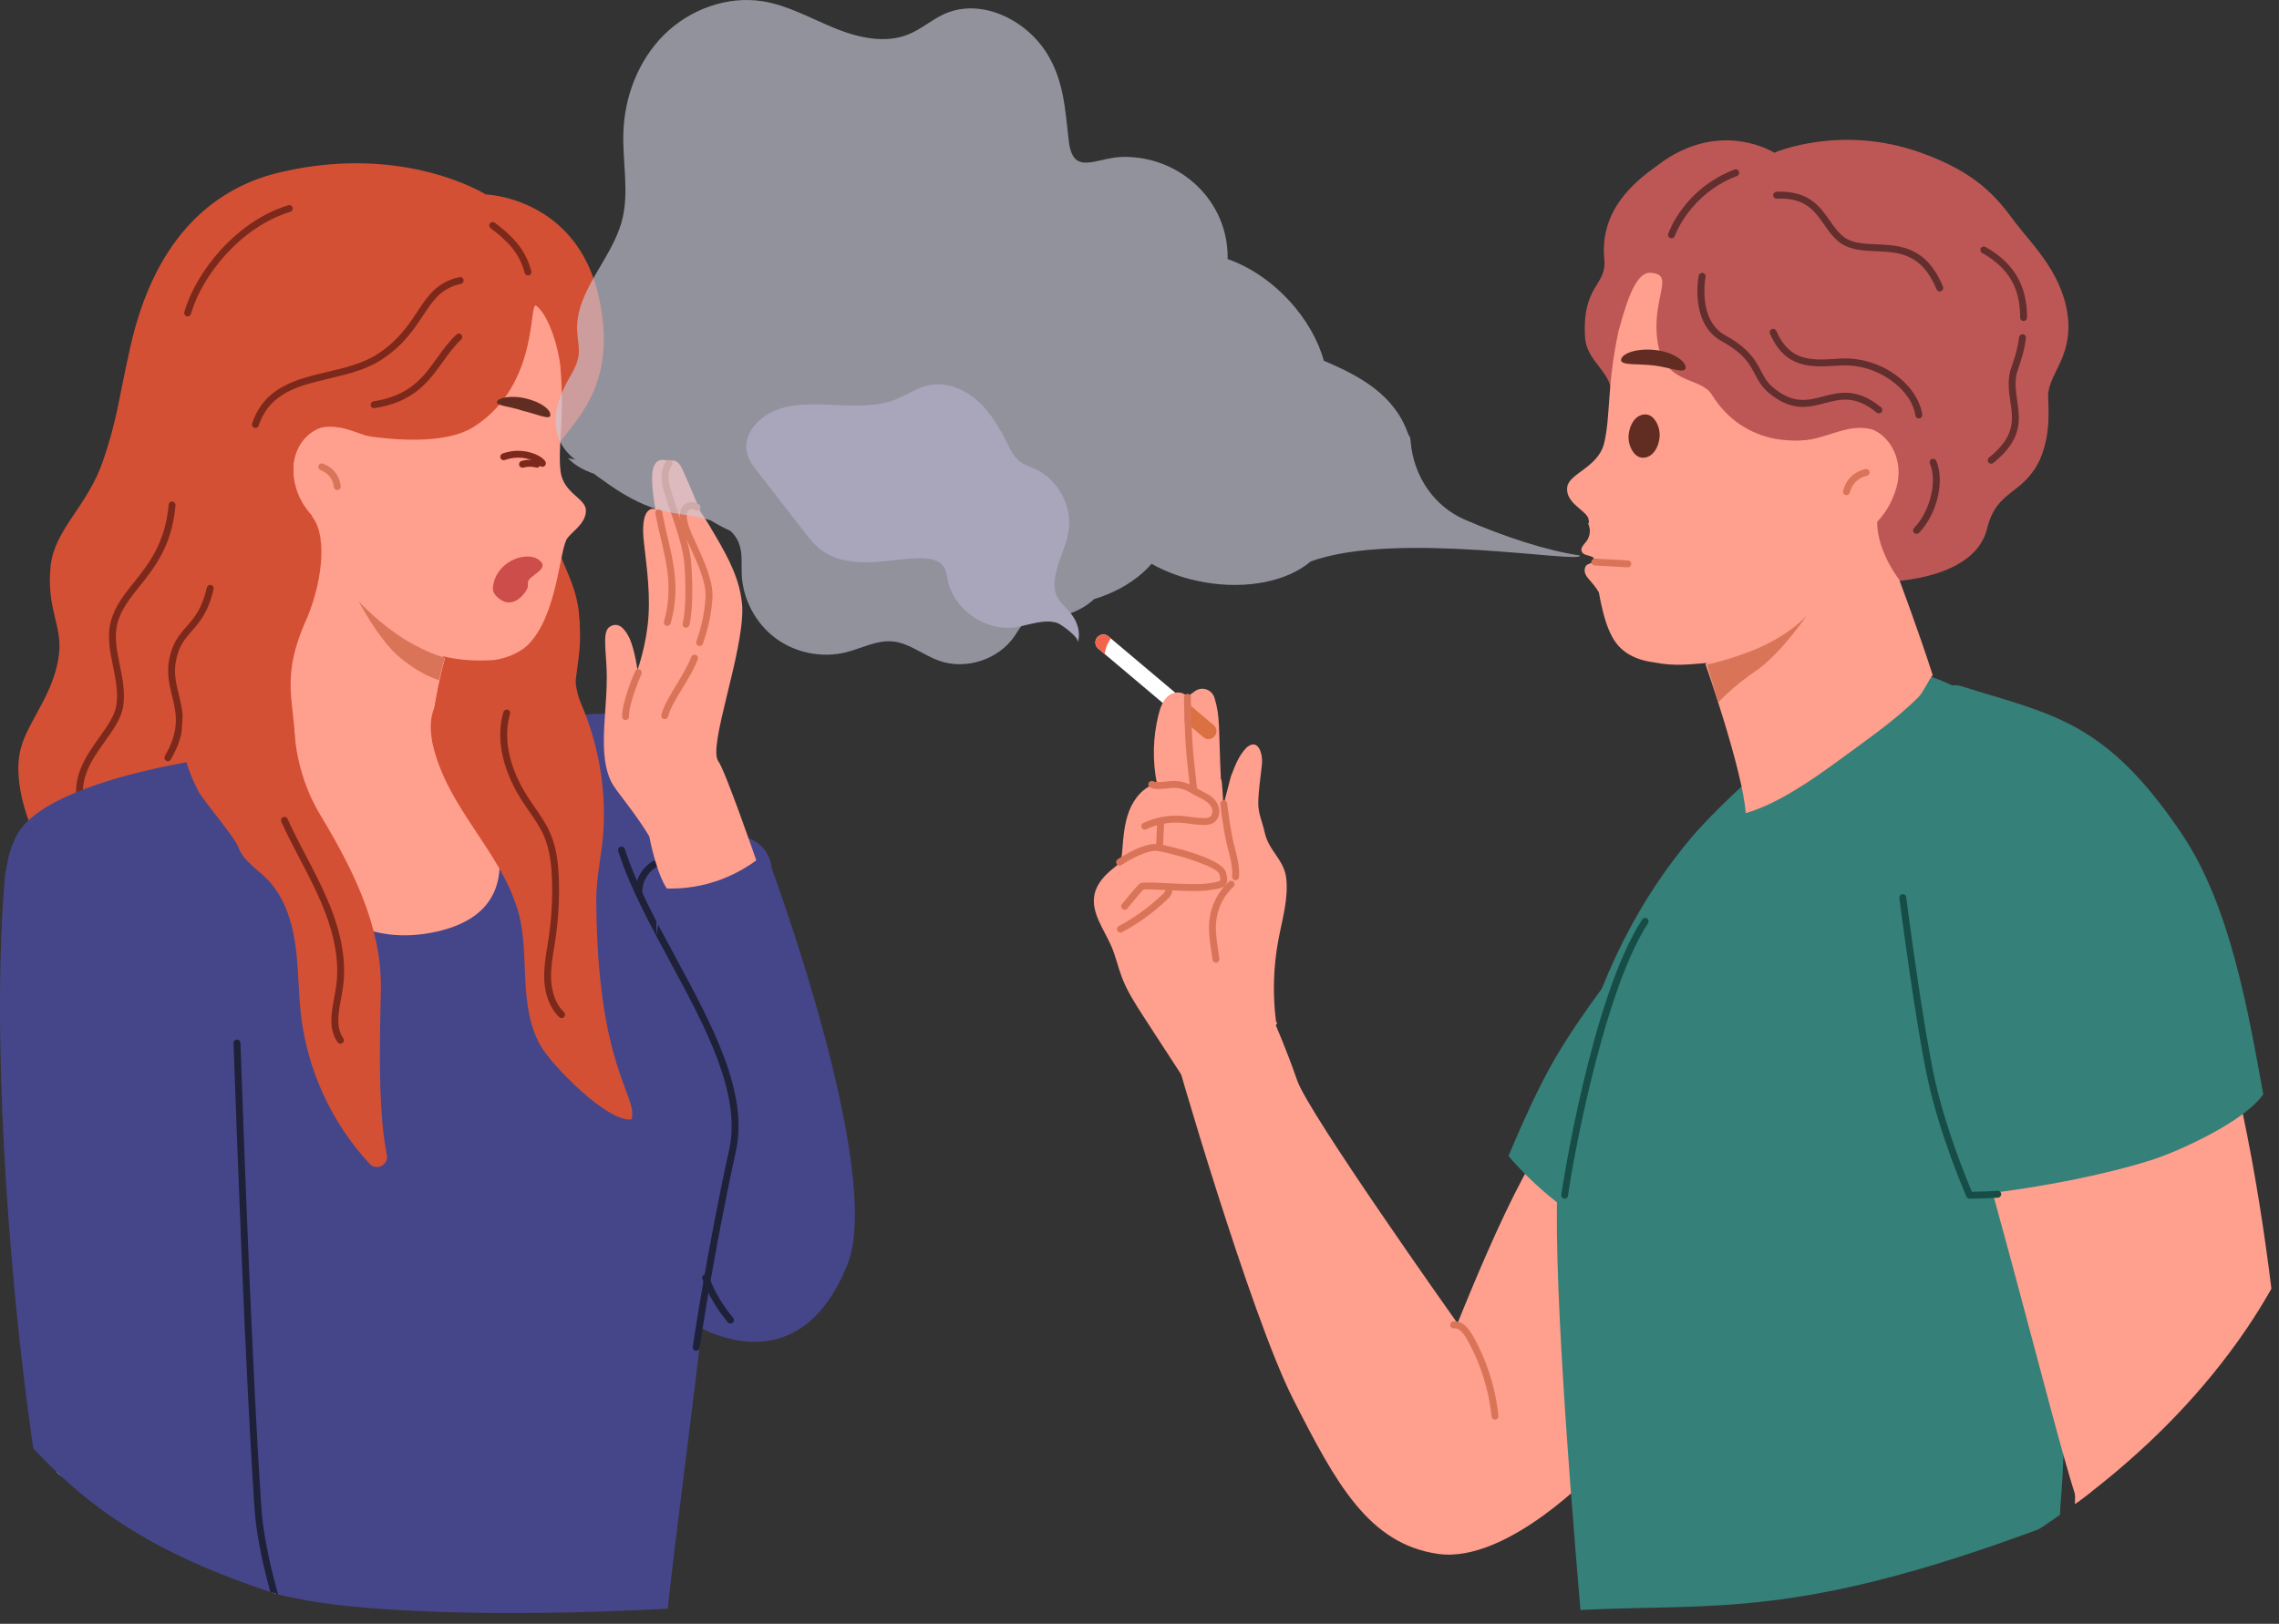 <svg width="181" height="129" viewBox="0 0 181 129" fill="none" xmlns="http://www.w3.org/2000/svg">
<rect x="0" y="0" width="181" height="129" fill="#333333" stroke="none"/>
<g clip-path="url(#clip0_54987_14901)">
<path d="M47.544 23.519C45.75 15.668 38.571 15.444 38.571 15.444C38.571 15.444 32.177 11.406 22.417 13.649C17.369 14.771 12.322 18.472 10.302 27.782C9.404 31.819 9.293 33.39 8.171 36.642C6.937 40.231 4.357 42.025 4.021 44.941C3.684 48.418 4.918 49.541 4.694 51.896C4.358 55.036 2.226 57.279 1.665 59.411C0.88 62.215 2.563 65.916 2.563 65.916H46.311C46.311 65.916 47.882 63.673 47.433 61.429C46.985 59.074 45.638 58.288 45.638 55.821C45.638 52.793 46.311 52.232 45.974 48.643C45.526 44.829 43.394 44.381 43.619 37.203C43.507 34.399 49.564 32.492 47.545 23.518L47.544 23.519Z" fill="#D45034"/>
<path d="M27.801 34.399C27.801 34.399 34.419 35.858 37.56 33.951C42.945 30.585 41.935 23.744 42.609 24.305C43.618 25.09 44.403 27.782 44.516 29.24C44.852 33.278 44.291 35.409 44.516 37.428C44.74 39.223 46.535 39.559 46.535 40.569C46.535 41.69 45.189 42.363 44.965 42.924C44.404 44.158 44.18 48.981 41.936 51.224C41.263 51.897 39.917 52.458 38.795 52.458C36.552 52.57 34.196 52.121 32.85 51.111C30.382 49.317 28.363 45.728 27.802 41.578C27.466 37.989 27.802 34.4 27.802 34.4L27.801 34.399Z" fill="#FF9F8D"/>
<path d="M23.315 37.54C23.202 35.521 24.549 34.175 25.67 33.951C27.465 33.726 28.474 34.624 30.045 34.849C30.27 34.849 29.597 38.438 28.811 40.457C28.026 42.251 27.129 42.587 27.129 42.587C27.129 42.587 23.539 41.241 23.315 37.54Z" fill="#FF9F8D"/>
<path d="M20.398 55.485C21.295 53.355 22.192 44.493 22.192 44.493L23.875 41.129L27.464 40.681L35.316 52.346C35.316 52.346 34.195 56.383 34.307 58.627C34.532 62.777 37.56 66.142 37.56 66.142H12.433C12.433 66.142 14.228 64.011 16.583 61.319C18.603 58.627 19.837 56.945 20.398 55.486V55.485Z" fill="#FF9F8D"/>
<path d="M28.474 47.746C28.474 47.746 29.933 49.428 32.289 50.887C34.196 52.008 35.317 52.233 35.317 52.233L34.869 54.027C34.869 54.027 33.41 53.691 31.504 52.008C29.933 50.55 28.475 47.746 28.475 47.746H28.474Z" fill="#D97458"/>
<path d="M26.791 38.935C26.655 38.935 26.537 38.834 26.52 38.695C26.439 38.05 26.081 37.596 25.456 37.346C25.315 37.289 25.247 37.13 25.303 36.989C25.359 36.849 25.518 36.78 25.66 36.836C26.472 37.161 26.958 37.781 27.063 38.627C27.082 38.777 26.975 38.915 26.825 38.933C26.814 38.934 26.802 38.934 26.791 38.934V38.935Z" fill="#D97458"/>
<path d="M42.16 64.844C42.146 64.844 42.132 64.843 42.118 64.84C41.969 64.817 41.866 64.677 41.889 64.528C42.283 61.989 41.742 60.707 41.219 59.466C40.721 58.286 40.206 57.066 40.542 54.882C40.566 54.732 40.707 54.629 40.855 54.653C41.004 54.676 41.108 54.815 41.084 54.965C40.772 56.996 41.234 58.093 41.724 59.253C42.277 60.564 42.849 61.919 42.431 64.611C42.409 64.747 42.293 64.843 42.16 64.843V64.844Z" fill="#7C291C"/>
<path d="M41.935 21.887C41.814 21.887 41.704 21.806 41.67 21.683C41.247 20.095 40.322 19.147 38.966 18.13C38.845 18.039 38.821 17.867 38.911 17.746C39.002 17.626 39.174 17.601 39.295 17.691C40.704 18.748 41.738 19.807 42.2 21.541C42.238 21.688 42.152 21.837 42.006 21.876C41.982 21.883 41.958 21.885 41.935 21.885L41.935 21.887Z" fill="#7C291C"/>
<path d="M29.708 32.43C29.576 32.43 29.459 32.334 29.438 32.198C29.414 32.049 29.516 31.908 29.666 31.884C32.566 31.426 33.608 29.977 34.711 28.443C35.168 27.806 35.64 27.149 36.251 26.573C36.361 26.469 36.534 26.474 36.638 26.583C36.743 26.693 36.737 26.866 36.628 26.971C36.055 27.512 35.618 28.119 35.156 28.762C34.037 30.321 32.878 31.933 29.751 32.426C29.737 32.429 29.723 32.43 29.708 32.43Z" fill="#7C291C"/>
<path d="M20.286 34C20.257 34 20.229 33.995 20.2 33.985C20.056 33.938 19.979 33.782 20.026 33.639C20.997 30.727 23.547 30.124 26.013 29.541C27.409 29.211 28.852 28.87 30.008 28.112C31.628 27.048 32.428 25.84 33.133 24.775C33.976 23.5 34.704 22.401 36.495 22.017C36.643 21.985 36.788 22.08 36.82 22.227C36.851 22.375 36.757 22.521 36.61 22.552C35.038 22.889 34.399 23.855 33.591 25.077C32.857 26.186 32.024 27.444 30.309 28.57C29.072 29.38 27.581 29.733 26.14 30.074C23.713 30.648 21.421 31.19 20.547 33.811C20.508 33.926 20.401 33.999 20.287 33.999L20.286 34Z" fill="#7C291C"/>
<path d="M14.902 25.139C14.877 25.139 14.851 25.136 14.826 25.129C14.681 25.087 14.596 24.935 14.638 24.79C15.543 21.622 18.747 17.572 22.899 16.303C23.043 16.258 23.197 16.34 23.241 16.486C23.285 16.63 23.203 16.784 23.059 16.828C19.092 18.04 16.031 21.913 15.165 24.941C15.131 25.061 15.021 25.139 14.902 25.139Z" fill="#7C291C"/>
<path d="M6.488 64.395C6.368 64.395 6.258 64.316 6.224 64.196C5.562 61.845 6.802 60.105 7.894 58.568C8.528 57.677 9.127 56.836 9.245 56.007C9.397 54.995 9.184 53.949 8.977 52.937C8.737 51.762 8.49 50.546 8.802 49.358C9.127 48.154 9.863 47.232 10.643 46.255C11.807 44.796 13.129 43.142 13.394 40.095C13.407 39.944 13.538 39.83 13.69 39.846C13.841 39.86 13.953 39.992 13.939 40.143C13.66 43.355 12.285 45.078 11.07 46.597C10.295 47.569 9.625 48.407 9.331 49.499C9.052 50.561 9.276 51.662 9.514 52.828C9.73 53.886 9.952 54.98 9.787 56.086C9.651 57.046 9.014 57.939 8.341 58.885C7.27 60.391 6.162 61.948 6.751 64.047C6.793 64.192 6.707 64.343 6.562 64.385C6.536 64.392 6.512 64.394 6.487 64.394L6.488 64.395Z" fill="#7C291C"/>
<path d="M13.331 60.47C13.284 60.47 13.236 60.459 13.193 60.434C13.062 60.357 13.018 60.19 13.094 60.059C14.316 57.954 14 56.66 13.666 55.29C13.468 54.48 13.265 53.644 13.395 52.646C13.628 51.128 14.205 50.471 14.816 49.775C15.419 49.089 16.043 48.378 16.428 46.677C16.461 46.529 16.608 46.436 16.756 46.47C16.903 46.503 16.996 46.65 16.963 46.798C16.547 48.636 15.846 49.434 15.228 50.138C14.647 50.799 14.145 51.371 13.937 52.724C13.821 53.615 14.004 54.366 14.198 55.161C14.543 56.576 14.9 58.04 13.566 60.335C13.515 60.423 13.423 60.471 13.329 60.471L13.331 60.47Z" fill="#7C291C"/>
<path d="M23.315 37.54C23.202 35.521 24.549 34.175 25.67 33.951C27.465 33.726 28.474 34.624 30.045 34.849C30.27 34.849 29.597 38.438 28.811 40.457C28.026 42.251 27.129 42.587 27.129 42.587C27.129 42.587 23.539 41.241 23.315 37.54Z" fill="#FF9F8D"/>
<path d="M20.398 55.485C21.295 53.355 22.192 44.493 22.192 44.493L23.875 41.129L27.464 40.681L35.316 52.346C35.316 52.346 34.195 56.383 34.307 58.627C34.532 62.777 37.56 66.142 37.56 66.142H12.433C12.433 66.142 14.228 64.011 16.583 61.319C18.603 58.627 19.837 56.945 20.398 55.486V55.485Z" fill="#FF9F8D"/>
<path d="M28.474 47.746C28.474 47.746 29.933 49.428 32.289 50.887C34.196 52.008 35.317 52.233 35.317 52.233L34.869 54.027C34.869 54.027 33.41 53.691 31.504 52.008C29.933 50.55 28.475 47.746 28.475 47.746H28.474Z" fill="#D97458"/>
<path d="M26.791 38.935C26.655 38.935 26.537 38.834 26.52 38.695C26.439 38.05 26.081 37.596 25.456 37.346C25.315 37.289 25.247 37.13 25.303 36.989C25.359 36.849 25.518 36.78 25.66 36.836C26.472 37.161 26.958 37.781 27.063 38.627C27.082 38.777 26.975 38.915 26.825 38.933C26.814 38.934 26.802 38.934 26.791 38.934V38.935Z" fill="#D97458"/>
<path d="M39.47 31.918C39.548 31.59 40.633 31.386 41.725 31.644C43.036 31.953 43.806 32.597 43.702 33.033C43.625 33.361 42.585 32.885 41.493 32.627C40.428 32.26 39.393 32.246 39.47 31.919V31.918Z" fill="#612D22"/>
<path d="M18.379 45.951L14.789 59.411L14.004 62.439L2.225 64.907L2.561 65.917H21.182C21.182 65.917 23.314 64.234 23.425 59.748C23.538 55.71 22.079 54.139 24.435 48.98C25.669 45.952 26.005 42.251 24.659 40.905C23.761 40.007 23.425 39.559 22.191 40.456C20.509 41.802 18.602 45.727 18.377 45.952L18.379 45.951Z" fill="#D45034"/>
<path d="M56.116 99.276C53.353 109.934 52.564 115.723 52.169 115.461C51.775 115.196 20.32 119.539 20.32 119.539C20.715 118.618 -5.125 77.061 1.456 66.14C3.863 62.144 15.948 60.031 21.373 59.747C27.009 59.451 25.73 60.528 29.402 60.324C31.482 60.208 33.729 59.664 36.064 59.033C41.71 57.504 47.861 55.459 53.354 57.694C61.119 60.851 58.881 88.616 56.117 99.277L56.116 99.276Z" fill="#45468A"/>
<path d="M56.549 97.445C56.521 97.797 56.491 98.158 56.458 98.525C56.382 99.403 56.294 100.326 56.195 101.288C56.161 101.63 56.124 101.978 56.088 102.329C55.978 103.368 55.858 104.445 55.732 105.547C55.672 106.074 55.609 106.605 55.546 107.14C54.726 114.068 53.687 121.783 53.065 127.528C53.054 127.619 53.047 127.709 53.035 127.8C38.784 128.564 27.893 127.964 23.483 126.967C23.475 126.964 23.467 126.961 23.459 126.961C22.892 126.862 22.433 126.761 22.085 126.666C22.03 126.649 21.978 126.635 21.932 126.619C21.901 126.611 21.877 126.603 21.85 126.595C21.822 126.586 21.795 126.578 21.771 126.567L21.622 126.517C21.57 126.501 21.518 126.484 21.469 126.465C17.467 125.131 14.309 123.741 11.689 122.263C11.694 122.159 11.7 122.057 11.702 121.956C11.716 121.6 11.733 121.243 11.749 120.89C11.768 120.438 11.79 119.986 11.812 119.539C12.207 111.645 5.187 89.801 5.187 89.801L5.499 89.699L18.64 85.437L18.774 85.393L18.908 85.349L19.045 85.305L19.181 85.261L24.458 83.548L26.805 82.786L27.309 82.624L30.186 81.69L41.726 77.946L43.214 77.464L43.768 77.286L46.969 76.247C46.969 76.247 47.205 76.573 47.606 77.132C48.582 78.495 50.533 81.241 52.419 84.016C54.025 86.384 55.585 88.772 56.454 90.348C56.874 91.107 56.838 93.766 56.548 97.444L56.549 97.445Z" fill="#45468A"/>
<path d="M4.744 116.797C4.771 116.948 4.799 117.098 4.823 117.247C4.711 117.148 4.601 117.043 4.492 116.937C4.464 116.783 4.437 116.629 4.41 116.476C4.35 116.148 4.292 115.816 4.235 115.484C2.181 103.718 0.317 88.948 0.279 88.186L0.554 88.173C0.592 88.94 2.489 103.952 4.558 115.748C4.621 116.101 4.681 116.449 4.744 116.797Z" fill="#C3FFF0"/>
<path d="M20.322 119.473C19.645 109.165 19.001 91.848 18.773 85.394C18.719 83.84 18.688 82.916 18.685 82.869L18.822 82.864L18.959 82.861C18.961 82.908 18.991 83.801 19.043 85.306C19.268 91.704 19.918 109.162 20.597 119.5C20.602 119.583 20.608 119.662 20.613 119.745C20.739 121.653 21.18 123.886 21.843 126.304C21.857 126.356 21.871 126.411 21.888 126.466C21.901 126.518 21.915 126.567 21.929 126.619C21.898 126.611 21.874 126.603 21.847 126.595C21.819 126.587 21.792 126.579 21.768 126.567L21.62 126.518C21.598 126.447 21.578 126.375 21.559 126.307C21.551 126.271 21.541 126.238 21.533 126.202C20.894 123.832 20.466 121.642 20.34 119.764C20.335 119.69 20.329 119.613 20.326 119.539C20.324 119.531 20.324 119.52 20.324 119.511C20.324 119.498 20.321 119.487 20.321 119.473H20.322Z" fill="#C3FFF0"/>
<path d="M21.468 126.463C17.466 125.129 14.308 123.739 11.688 122.262C8.925 120.705 6.757 119.049 4.824 117.246C4.712 117.148 4.602 117.043 4.493 116.936C3.86 116.333 3.248 115.714 2.648 115.075C2.623 114.916 2.601 114.757 2.577 114.598C2.549 114.396 2.519 114.193 2.489 113.987C0.641 100.917 -0.741 81.704 0.435 69.168L0.482 69.204L18.604 82.699L18.823 82.864C18.823 82.864 18.853 83.779 18.907 85.35C19.135 91.769 19.776 109.135 20.461 119.516C20.467 119.595 20.472 119.675 20.477 119.754C20.603 121.651 21.037 123.86 21.684 126.25C21.692 126.295 21.705 126.338 21.72 126.382C21.733 126.442 21.75 126.502 21.769 126.565L21.621 126.516C21.569 126.499 21.516 126.482 21.467 126.463H21.468Z" fill="#45468A"/>
<path d="M0.415 69.154L0.434 69.169C0.427 69.132 0.421 69.124 0.415 69.154Z" fill="#45468A"/>
<path d="M21.381 126.149C20.753 123.802 20.331 121.632 20.208 119.771C20.192 119.528 20.175 119.28 20.158 119.031C19.492 108.695 18.864 91.832 18.64 85.437C18.582 83.861 18.552 82.921 18.549 82.874C18.546 82.808 18.568 82.746 18.604 82.699C18.65 82.633 18.727 82.592 18.812 82.589C18.963 82.581 19.092 82.704 19.097 82.855C19.1 82.902 19.128 83.779 19.181 85.262C19.404 91.628 20.053 109.12 20.735 119.481C20.741 119.565 20.746 119.651 20.752 119.735C20.88 121.656 21.33 123.909 21.999 126.352C22.015 126.412 22.032 126.472 22.049 126.536C22.062 126.576 22.073 126.62 22.084 126.664C22.03 126.648 21.977 126.634 21.931 126.618C21.9 126.61 21.876 126.601 21.849 126.593C21.821 126.585 21.794 126.577 21.77 126.566L21.622 126.516C21.569 126.5 21.517 126.483 21.468 126.464C21.443 126.382 21.421 126.305 21.402 126.226C21.394 126.199 21.389 126.174 21.381 126.149V126.149Z" fill="#1E2137"/>
<path d="M34.677 74.011C23.903 76.432 19.479 63.169 17.775 59.887C23.414 59.673 25.247 57.418 28.919 57.214C30.999 57.098 33.727 59.665 36.063 59.034C39.204 64.187 42.932 72.155 34.677 74.012V74.011Z" fill="#FF9F8D"/>
<path d="M61.297 69.01C61.297 69.01 61.166 65.12 55.243 66.67C49.321 68.22 49.847 72.299 50.637 72.431C51.427 72.562 54.709 104.964 54.709 104.964C54.709 104.964 63.156 110.788 67.303 100.458C70.242 93.138 61.297 69.009 61.297 69.009V69.01Z" fill="#45468A"/>
<path d="M23.312 51.121C22.253 52.813 23.239 56.396 23.4 58.325C23.591 60.602 24.276 62.813 25.454 64.771C27.967 68.949 30.276 73.503 30.25 78.373C30.239 80.514 29.896 87.766 30.722 91.741C30.887 92.534 29.902 93.048 29.352 92.455C29.344 92.447 29.338 92.44 29.331 92.432C26.348 89.21 24.421 85.026 23.909 80.665C23.687 78.77 23.724 76.849 23.445 74.961C23.166 73.073 22.528 71.162 21.182 69.809C20.375 68.999 19.299 68.358 18.919 67.279C18.663 66.552 16.16 63.588 15.81 62.949C14.63 60.792 14.015 58.187 14.789 55.853C15.561 53.52 18.013 51.666 20.426 52.141L23.311 51.122L23.312 51.121Z" fill="#D45034"/>
<path d="M41.072 72.14C41.633 73.918 41.624 75.816 41.713 77.678C41.8 79.54 42.008 81.462 42.937 83.078C43.865 84.695 48.32 89.216 50.161 88.923C50.676 86.993 47.43 84.975 47.355 71.486C47.345 69.63 47.823 67.801 47.928 65.947C48.124 62.501 47.501 59.011 46.126 55.844C45.787 55.064 45.236 52.941 46.039 49.523C46.284 48.479 42.646 53.149 41.579 53.248C37.315 53.643 33.113 54.422 34.471 59.543C35.737 64.318 39.629 67.568 41.072 72.139V72.14Z" fill="#D45034"/>
<path d="M55.291 107.313C55.278 107.313 55.265 107.312 55.252 107.31C55.102 107.288 54.998 107.149 55.02 106.999C55.031 106.924 56.126 99.46 57.914 91.321C58.888 86.887 56.011 81.566 53.229 76.42C51.641 73.482 49.998 70.444 49.1 67.609C49.054 67.464 49.134 67.311 49.279 67.265C49.423 67.219 49.577 67.299 49.623 67.444C50.506 70.229 52.135 73.244 53.712 76.159C56.541 81.394 59.467 86.805 58.45 91.438C56.666 99.558 55.574 107.004 55.563 107.078C55.543 107.214 55.425 107.312 55.292 107.312L55.291 107.313Z" fill="#1E2137"/>
<path d="M39.216 46.27C39.119 46.639 39.081 46.988 39.376 47.308C40.708 48.754 41.866 46.937 41.914 46.642C41.939 46.487 41.895 46.325 41.948 46.175C42.131 45.653 43.832 45.143 42.715 44.422C41.814 43.839 39.687 44.475 39.215 46.27H39.216Z" fill="#CC4D4A"/>
<path d="M52.695 70.589C52.695 70.589 52.001 69.288 52.146 74.307L52.695 70.589Z" fill="#45468A"/>
<path d="M50.746 71.215C50.602 71.215 50.481 71.103 50.472 70.957C50.413 69.94 50.968 68.918 51.854 68.414C51.985 68.339 52.153 68.385 52.228 68.516C52.302 68.648 52.256 68.816 52.125 68.89C51.417 69.294 50.972 70.112 51.02 70.925C51.029 71.076 50.914 71.206 50.762 71.214C50.757 71.214 50.751 71.214 50.746 71.214V71.215Z" fill="#1E2137"/>
<path d="M44.6 80.879C44.532 80.879 44.464 80.854 44.411 80.803C43.679 80.102 43.256 79.013 43.219 77.737C43.194 76.87 43.333 76.01 43.469 75.18C43.503 74.97 43.537 74.76 43.569 74.55C43.799 73.014 43.889 71.449 43.838 69.897C43.804 68.871 43.699 67.544 43.189 66.383C42.889 65.7 42.448 65.064 42.021 64.45C41.848 64.202 41.677 63.954 41.512 63.702C40.58 62.274 39.142 59.448 39.984 56.566C40.028 56.421 40.179 56.338 40.324 56.38C40.47 56.422 40.552 56.575 40.51 56.72C39.729 59.391 41.09 62.053 41.971 63.402C42.132 63.649 42.301 63.894 42.471 64.137C42.913 64.773 43.37 65.431 43.691 66.162C44.239 67.411 44.35 68.804 44.386 69.879C44.438 71.464 44.346 73.063 44.111 74.632C44.08 74.844 44.045 75.056 44.011 75.268C43.88 76.073 43.745 76.907 43.768 77.721C43.801 78.854 44.164 79.808 44.791 80.408C44.9 80.513 44.904 80.686 44.799 80.796C44.745 80.852 44.673 80.88 44.601 80.88L44.6 80.879Z" fill="#7C291C"/>
<path d="M27.039 82.921C26.953 82.921 26.868 82.879 26.814 82.804C26.077 81.754 26.317 80.467 26.549 79.222C26.598 78.963 26.645 78.707 26.683 78.456C26.983 76.46 26.595 74.239 25.495 71.67C24.997 70.507 24.399 69.362 23.821 68.255C23.317 67.291 22.796 66.294 22.34 65.283C22.278 65.145 22.339 64.983 22.476 64.92C22.615 64.858 22.776 64.92 22.839 65.057C23.29 66.055 23.806 67.044 24.307 68.001C24.89 69.117 25.493 70.272 25.999 71.453C27.141 74.12 27.541 76.436 27.225 78.536C27.186 78.794 27.137 79.056 27.088 79.322C26.877 80.456 26.659 81.627 27.263 82.488C27.35 82.612 27.32 82.783 27.196 82.87C27.149 82.904 27.093 82.921 27.039 82.921Z" fill="#7C291C"/>
<path d="M52.967 70.59C52.967 70.59 52.221 69.687 51.562 66.434C50.348 64.419 48.937 62.885 48.53 62.086C48.191 61.36 48.057 60.634 47.989 59.835C47.854 58.02 48.192 55.841 48.192 53.807C48.192 51.919 47.786 50.249 48.395 49.813C49.14 49.304 49.682 50.03 50.02 50.757C50.426 51.701 50.629 53.226 50.629 53.226C50.629 53.226 51.373 51.192 51.509 48.868C51.644 46.545 51.238 44.22 51.102 42.695C50.899 40.008 52.05 40.444 52.05 40.444C52.05 40.444 51.644 38.265 51.847 37.321C52.117 36.087 53.133 36.668 53.133 36.668C53.133 36.668 53.742 36.232 54.216 37.321C54.689 38.339 55.637 40.662 55.637 40.662C55.637 40.662 55.974 41.098 56.854 42.623C57.869 44.366 58.817 46.109 58.952 48.215C59.088 51.846 56.178 59.327 57.057 60.488C57.599 61.215 60.066 68.351 60.066 68.351C58.071 69.81 55.716 70.59 53.303 70.59H52.968H52.967Z" fill="#FF9F8D"/>
<path d="M55.567 51.32C55.538 51.32 55.508 51.316 55.478 51.305C55.336 51.256 55.259 51.1 55.309 50.956C55.75 49.67 55.968 48.606 56.038 47.398C56.082 46.23 55.379 44.702 54.814 43.474C54.533 42.863 54.29 42.335 54.155 41.903C53.816 40.807 54.071 40.308 54.345 40.082C54.642 39.838 55.071 39.828 55.495 40.055C55.628 40.127 55.678 40.293 55.607 40.426C55.535 40.559 55.369 40.61 55.236 40.539C55.018 40.422 54.812 40.409 54.695 40.505C54.541 40.632 54.457 41.023 54.68 41.741C54.803 42.139 55.051 42.677 55.313 43.246C55.902 44.527 56.635 46.12 56.587 47.425C56.513 48.692 56.286 49.799 55.827 51.135C55.788 51.248 55.681 51.32 55.568 51.32H55.567Z" fill="#D97458"/>
<path d="M52.793 57.13C52.77 57.13 52.747 57.127 52.724 57.121C52.577 57.083 52.489 56.933 52.527 56.787C52.716 56.056 53.206 55.251 53.723 54.399C54.167 53.667 54.626 52.912 54.905 52.183C54.959 52.042 55.117 51.971 55.259 52.025C55.4 52.079 55.472 52.237 55.418 52.379C55.123 53.155 54.65 53.933 54.193 54.685C53.697 55.502 53.228 56.273 53.059 56.925C53.027 57.048 52.916 57.131 52.794 57.131L52.793 57.13Z" fill="#D97458"/>
<path d="M49.681 57.203C49.53 57.203 49.407 57.08 49.407 56.929C49.407 55.65 50.403 53.424 50.446 53.33C50.508 53.191 50.67 53.13 50.808 53.192C50.946 53.254 51.007 53.417 50.945 53.554C50.935 53.577 49.955 55.767 49.955 56.928C49.955 57.079 49.832 57.202 49.681 57.202V57.203Z" fill="#D97458"/>
<path d="M54.485 49.868C54.464 49.868 54.441 49.865 54.419 49.86C54.272 49.823 54.182 49.675 54.219 49.527C54.488 48.447 54.477 46.35 54.348 44.749C54.261 43.59 53.701 41.945 53.25 40.622C52.999 39.885 52.782 39.25 52.663 38.764C52.291 37.331 52.905 36.652 52.931 36.623C53.035 36.513 53.208 36.506 53.319 36.61C53.428 36.712 53.436 36.884 53.335 36.994C53.312 37.02 52.905 37.513 53.194 38.63C53.308 39.095 53.531 39.75 53.768 40.445C54.252 41.867 54.802 43.479 54.893 44.706C55.026 46.349 55.033 48.518 54.75 49.658C54.719 49.783 54.608 49.866 54.484 49.866L54.485 49.868Z" fill="#D97458"/>
<path d="M52.996 49.723C52.971 49.723 52.946 49.72 52.922 49.713C52.776 49.671 52.691 49.52 52.733 49.374C53.442 46.874 52.976 44.89 52.484 42.788C52.333 42.144 52.176 41.478 52.051 40.782C52.024 40.633 52.123 40.49 52.272 40.463C52.422 40.437 52.564 40.535 52.591 40.684C52.715 41.366 52.869 42.025 53.019 42.663C53.528 44.835 54.009 46.887 53.261 49.524C53.227 49.644 53.117 49.723 52.998 49.723H52.996Z" fill="#D97458"/>
<path d="M93.513 55.178L88.034 50.558C87.767 50.333 87.369 50.367 87.144 50.633C86.919 50.899 86.954 51.298 87.22 51.523L93.149 56.524C93.204 56.108 93.318 55.706 93.501 55.322C93.505 55.275 93.509 55.227 93.513 55.179L93.513 55.178Z" fill="white"/>
<path d="M87.874 51.383C87.961 51.139 88.08 50.919 88.23 50.722L88.035 50.558C87.768 50.333 87.37 50.367 87.145 50.633C86.92 50.899 86.954 51.298 87.221 51.523L87.729 51.952C87.764 51.759 87.807 51.568 87.874 51.383Z" fill="#F4644D"/>
<path d="M113.534 110.69C114.212 109.225 118.727 96.809 122.339 91.166C125.952 85.522 134.531 76.718 135.321 76.492C136.111 76.267 128.604 115.884 128.604 115.884L126.742 116.787C126.742 116.787 121.663 120.85 119.066 118.931C116.47 117.012 113.534 110.689 113.534 110.689V110.69Z" fill="#FF9F8D"/>
<path d="M101.23 81.234C101.23 81.234 92.446 78.132 93.056 82.646C93.144 83.299 99.311 104.484 102.698 111.144C106.084 117.803 108.68 122.657 114.212 123.447C119.743 124.237 126.742 116.787 126.742 116.787C126.742 116.787 116.583 106.29 116.018 105.5C115.453 104.71 103.939 88.457 103.035 85.861C102.132 83.264 101.229 81.233 101.229 81.233L101.23 81.234Z" fill="#FF9F8D"/>
<path d="M101.347 81.191C101.066 79.019 101.128 76.802 101.533 74.65C101.836 73.04 102.332 71.424 102.157 69.794C101.993 68.276 100.755 67.612 100.44 66.119C100.272 65.326 99.934 64.661 99.932 63.848C99.93 63.003 100.118 61.66 100.214 60.821C100.326 59.849 99.939 58.745 99.144 59.28C99.081 59.322 99.024 59.37 98.972 59.423C98.341 60.09 98.104 60.821 97.758 61.682C97.742 61.722 97.212 63.809 97.193 63.848C97.099 63.726 97.093 61.834 96.963 61.888C96.766 57.739 96.928 57.005 96.459 55.448C96.262 54.792 95.508 54.514 94.943 54.879C94.717 55.027 94.504 55.196 94.306 55.391C93.996 54.899 93.242 54.912 92.796 55.275C92.351 55.638 92.147 56.228 92.005 56.796C91.564 58.569 91.521 60.446 91.882 62.239C90.847 62.484 90.068 63.411 89.676 64.43C89.284 65.448 89.212 66.561 89.123 67.653C89.099 67.943 89.07 68.247 88.918 68.493C88.798 68.688 88.612 68.828 88.434 68.969C87.758 69.507 87.115 70.18 86.931 71.04C86.62 72.492 87.683 73.822 88.268 75.182C88.61 75.978 88.795 76.837 89.103 77.648C89.52 78.741 90.154 79.728 90.785 80.706C92.136 82.798 93.493 84.886 94.855 86.969C95.072 87.3 95.316 87.653 95.685 87.776C96.122 87.922 96.586 87.7 96.995 87.484C98.491 86.694 100.147 85.698 100.51 84.006C100.67 83.26 100.568 82.408 101.019 81.802C101.181 81.584 101.611 81.218 101.346 81.19L101.347 81.191Z" fill="#FF9F8D"/>
<path d="M89.32 72.275C89.26 72.275 89.199 72.255 89.148 72.214C89.031 72.118 89.012 71.946 89.107 71.828C89.299 71.591 90.268 70.397 90.507 70.212C90.668 70.087 90.953 70.08 92.679 70.164C93.787 70.218 95.166 70.284 95.83 70.195C96.324 70.129 96.834 70.061 96.904 69.955C96.938 69.905 96.918 69.734 96.844 69.448C96.712 68.938 94.194 68.057 92.031 67.611C91.198 67.439 89.613 68.354 89.073 68.721C88.948 68.806 88.777 68.773 88.692 68.648C88.606 68.523 88.64 68.352 88.765 68.267C88.983 68.119 90.937 66.826 92.141 67.073C92.342 67.115 97.062 68.102 97.374 69.311C97.466 69.664 97.534 70.002 97.359 70.261C97.151 70.57 96.708 70.629 95.903 70.738C95.19 70.833 93.841 70.769 92.652 70.711C91.928 70.676 91.036 70.632 90.815 70.669C90.641 70.832 90.046 71.538 89.534 72.172C89.48 72.24 89.4 72.274 89.32 72.274V72.275Z" fill="#D97458"/>
<path d="M98.126 69.932C98.111 69.932 98.096 69.931 98.081 69.928C97.932 69.904 97.83 69.763 97.855 69.614C97.855 69.609 97.948 68.954 97.579 67.65C97.182 66.247 96.931 63.975 96.921 63.88C96.904 63.729 97.013 63.594 97.163 63.578C97.31 63.562 97.449 63.67 97.465 63.82C97.468 63.844 97.722 66.143 98.106 67.502C98.513 68.942 98.4 69.673 98.395 69.704C98.374 69.838 98.257 69.934 98.126 69.934V69.932Z" fill="#D97458"/>
<path d="M90.919 65.908C90.816 65.908 90.719 65.85 90.671 65.751C90.606 65.615 90.664 65.451 90.8 65.387C91.725 64.946 92.752 64.749 93.77 64.812C94.041 64.829 94.311 64.865 94.571 64.9C94.926 64.946 95.261 64.99 95.6 64.993C95.77 64.993 95.98 64.982 96.114 64.882C96.328 64.723 96.329 64.34 96.196 64.096C96.023 63.777 95.671 63.572 95.384 63.429C95.16 63.317 94.961 63.204 94.786 63.104C94.274 62.813 93.904 62.603 93.266 62.589C93.145 62.586 92.954 62.606 92.754 62.627C92.252 62.679 91.681 62.739 91.343 62.556C91.21 62.484 91.16 62.318 91.233 62.185C91.304 62.052 91.471 62.002 91.604 62.074C91.793 62.176 92.337 62.12 92.698 62.083C92.915 62.06 93.117 62.039 93.277 62.041C94.055 62.057 94.519 62.322 95.058 62.628C95.231 62.727 95.416 62.832 95.629 62.938C95.988 63.117 96.432 63.38 96.678 63.834C96.928 64.292 96.908 64.974 96.442 65.321C96.176 65.518 95.857 65.54 95.598 65.54C95.224 65.538 94.855 65.49 94.499 65.442C94.248 65.409 93.988 65.374 93.736 65.359C92.813 65.3 91.878 65.481 91.037 65.881C90.999 65.899 90.958 65.907 90.919 65.907V65.908Z" fill="#D97458"/>
<path d="M88.986 74.087C88.888 74.087 88.793 74.034 88.743 73.942C88.672 73.808 88.722 73.642 88.856 73.571C90.124 72.897 91.294 72.047 92.337 71.044C92.44 70.944 92.543 70.839 92.558 70.738C92.582 70.589 92.72 70.487 92.871 70.51C93.021 70.533 93.123 70.674 93.099 70.824C93.057 71.092 92.879 71.282 92.716 71.439C91.637 72.477 90.425 73.358 89.112 74.055C89.071 74.077 89.027 74.087 88.984 74.087H88.986Z" fill="#D97458"/>
<path d="M96.569 76.479C96.435 76.479 96.317 76.381 96.299 76.244L96.185 75.462C96.078 74.718 95.967 73.95 96.042 73.17C96.156 71.98 96.718 70.842 97.587 70.046C97.699 69.943 97.871 69.951 97.974 70.063C98.076 70.174 98.068 70.347 97.957 70.45C97.188 71.155 96.689 72.165 96.587 73.222C96.519 73.937 96.625 74.672 96.727 75.383L96.841 76.166C96.862 76.316 96.758 76.455 96.609 76.477C96.595 76.48 96.582 76.48 96.569 76.48V76.479Z" fill="#D97458"/>
<path d="M92.086 67.617C92.082 67.617 92.077 67.617 92.072 67.617C91.921 67.61 91.804 67.48 91.811 67.329L91.915 65.191C91.923 65.04 92.052 64.926 92.203 64.931C92.354 64.938 92.471 65.067 92.464 65.218L92.359 67.356C92.352 67.503 92.231 67.617 92.086 67.617Z" fill="#D97458"/>
<path d="M96.388 57.603L94.179 55.739C94.165 55.802 94.153 55.865 94.141 55.929C94.169 55.967 94.186 56.011 94.186 56.065C94.184 56.368 94.146 56.668 94.097 56.967C94.093 57.084 94.093 57.2 94.093 57.317L95.574 58.566C95.693 58.666 95.838 58.715 95.981 58.715C96.16 58.715 96.339 58.638 96.463 58.491C96.688 58.224 96.654 57.826 96.388 57.601V57.603Z" fill="#DB7142"/>
<path d="M94.818 63.082C94.682 63.082 94.564 62.982 94.546 62.843C94.543 62.819 94.464 62.229 94.261 60.267C94.057 58.297 94.034 55.422 94.033 55.393C94.032 55.242 94.153 55.118 94.305 55.117C94.458 55.117 94.58 55.239 94.581 55.389C94.581 55.418 94.605 58.268 94.806 60.211C95.007 62.16 95.087 62.764 95.088 62.771C95.108 62.921 95.003 63.058 94.853 63.079C94.84 63.081 94.828 63.082 94.816 63.082H94.818Z" fill="#D97458"/>
<path d="M121.147 93.293C123.618 95.769 126.543 97.764 129.792 99.068C130.836 99.487 131.906 99.846 132.995 100.148C135.407 85.629 138.618 65.72 138.053 65.899C137.164 66.18 127.509 77.155 123.444 84.19C122.274 86.215 121.02 88.939 119.808 91.835C120.231 92.342 120.681 92.826 121.147 93.292V93.293Z" fill="#358079"/>
<path d="M118.731 112.783C118.592 112.783 118.473 112.678 118.459 112.536C118.242 110.366 117.553 108.22 116.466 106.328C116.239 105.934 115.885 105.474 115.488 105.53C115.335 105.552 115.2 105.447 115.178 105.297C115.157 105.147 115.262 105.009 115.411 104.987C115.974 104.907 116.488 105.268 116.941 106.055C118.066 108.013 118.778 110.235 119.003 112.482C119.018 112.633 118.909 112.767 118.758 112.782C118.749 112.782 118.739 112.783 118.73 112.783H118.731Z" fill="#D97458"/>
<path d="M163.883 115.617C163.861 116.22 163.831 116.839 163.795 117.475C163.759 118.117 163.712 118.774 163.657 119.446C163.636 119.714 163.619 120.013 163.611 120.339C163.454 120.448 162.068 121.432 161.867 121.506C142.579 128.667 136.057 127.371 125.52 127.901C125.314 125.486 125.024 122.008 124.731 118.13C124.72 118.012 124.712 117.892 124.703 117.772C124.637 116.905 124.574 116.02 124.511 115.124C124.026 108.341 123.604 100.908 123.648 95.983C123.651 95.722 123.653 95.471 123.659 95.226C123.683 94.031 123.738 93.012 123.834 92.222C123.839 92.186 123.842 92.148 123.847 92.113C124.061 90.364 124.338 88.703 124.67 87.127C125.432 83.463 126.476 80.254 127.669 77.449C127.789 77.172 127.907 76.898 128.031 76.629C128.618 75.322 129.237 74.108 129.87 72.979C131.306 70.433 132.83 68.328 134.274 66.61C135.157 65.56 136.383 64.3 137.788 62.979C142.456 58.591 149.087 53.556 151.518 53.468C151.935 53.454 152.39 53.512 152.873 53.632C153.599 53.81 154.385 54.126 155.194 54.525C157.308 55.567 159.564 57.19 161.25 58.499C161.274 58.518 161.299 58.538 161.321 58.557C161.792 58.924 162.217 59.267 162.579 59.562C165.062 61.593 163.79 86.419 162.694 93.197C162.65 93.455 162.62 93.721 162.6 93.995C162.252 98.32 164.272 104.602 163.88 115.617H163.883Z" fill="#358079"/>
<path d="M124.268 95.228C124.262 95.228 124.255 95.228 124.249 95.228C124.098 95.218 123.984 95.086 123.994 94.936C124.003 94.802 126.349 79.293 130.43 73.044C130.512 72.918 130.682 72.882 130.809 72.964C130.936 73.047 130.972 73.217 130.888 73.344C127.102 79.142 124.596 94.139 124.541 94.972C124.531 95.117 124.411 95.228 124.268 95.228V95.228Z" fill="#164D46"/>
<path d="M180.398 102.379C179.772 103.486 179.112 104.547 178.427 105.558C176.667 108.156 174.757 110.428 172.937 112.344C170.9 114.482 168.789 116.367 166.791 117.962C166.567 118.143 166.342 118.318 166.12 118.492C165.739 118.787 165.363 119.073 164.996 119.347C164.934 119.152 164.871 118.955 164.808 118.75C164.681 118.346 164.552 117.922 164.419 117.475C164.246 116.894 164.07 116.277 163.884 115.617C162.598 111.048 160.937 104.506 158.368 95.168C158.33 95.033 158.294 94.897 158.256 94.759C158.243 94.715 158.232 94.671 158.22 94.628C157.006 90.224 155.591 85.205 153.928 79.494C152.922 76.046 152.714 72.404 153.404 68.879C154.166 64.99 155.849 60.581 159.552 59.111C160.251 58.835 160.826 58.645 161.322 58.558C161.517 58.519 161.701 58.503 161.873 58.5C164.239 58.467 164.985 61.477 171.339 69.798C174.247 73.61 176.497 80.763 178.129 88.5C179.102 93.113 179.852 97.934 180.398 102.38V102.379Z" fill="#FF9F8D"/>
<path d="M156.427 94.953C160.658 94.589 167.066 93.412 171.106 92.079C172.989 91.458 178.228 89.135 179.751 86.934C178.572 80.486 177.16 72.035 173.321 66.306C167.227 57.211 162.982 56.784 155.818 54.526C152.017 53.328 152.286 64.991 151.523 68.878C150.832 72.403 151.04 76.046 152.045 79.496C152.954 82.613 154.767 95.097 156.426 94.954L156.427 94.953Z" fill="#358079"/>
<path d="M166.12 118.492C165.739 118.788 165.363 119.074 164.996 119.348C164.928 119.397 164.859 119.449 164.791 119.496C164.799 119.137 164.804 118.882 164.808 118.751C164.808 118.71 164.81 118.68 164.81 118.663L166.121 118.493L166.12 118.492Z" fill="#FF9F8D"/>
<path d="M146.703 45.402C148.854 46.05 149.327 46.235 149.327 46.235C149.327 46.235 156.766 46.32 157.818 41.985C158.592 38.856 160.638 39.367 161.99 36.561C163.036 34.212 162.585 31.92 162.68 31.187C162.884 29.599 164.399 28.429 164.271 25.557C163.993 21.921 161.556 19.622 160.065 17.693C158.483 15.504 156.855 13.681 152.583 12.14C146.175 9.829 140.913 12.133 140.913 12.133C140.913 12.133 136.554 9.339 131.593 13.173C129.817 14.435 127.044 16.686 127.413 20.582C127.635 22.721 125.665 22.592 125.881 26.717C125.981 28.84 128.132 29.488 127.989 31.58C127.829 33.794 138.324 42.961 146.702 45.402H146.703Z" fill="#BD5755"/>
<path d="M145.125 42.221C143.934 46.662 141.234 50.288 138.296 51.897C137.501 52.291 136.598 52.548 135.59 52.667C134.337 52.754 133.069 52.965 131.374 52.623C130.031 52.451 128.734 51.912 128.035 50.581C127.231 49.112 126.917 46.714 126.649 44.941C126.379 43.168 126.292 41.915 126.142 41.151C125.853 40.494 124.313 39.924 124.469 38.703C124.61 37.604 126.903 37.153 127.397 35.23C127.924 33.062 127.61 30.664 128.541 26.314C128.989 24.757 129.779 21.506 131.123 21.678C133.093 21.807 131.116 23.663 131.655 27.209C132.209 30.632 135.037 29.877 135.964 31.362C137.195 33.382 139.039 34.487 140.978 34.86C143.894 35.358 146.127 34.403 146.127 34.403C146.127 34.403 146.129 38.252 145.125 42.22V42.221Z" fill="#FF9F8D"/>
<path d="M145.976 43.322C145.976 43.322 145.046 42.83 144.441 40.766C143.745 38.442 142.825 34.973 143.069 35.003C145.071 34.887 146.724 33.61 148.648 34.105C149.839 34.505 151.116 36.159 150.711 38.342C149.812 42.447 145.975 43.321 145.975 43.321L145.976 43.322Z" fill="#FF9F8D"/>
<path d="M142.366 62.889C143.625 62.141 144.824 61.296 146.005 60.432C147.059 59.66 148.122 58.899 149.164 58.11C150.272 57.269 151.353 56.384 152.343 55.405C152.746 55.007 153.137 54.073 153.498 53.634C152.338 50.026 150.841 46.057 150.841 46.057C150.841 46.057 150.096 45.093 149.626 43.915C148.959 42.34 149.1 41.241 149.1 41.241L145.632 41.169L135.453 52.775C135.453 52.775 138.408 61.198 138.647 64.598C139.959 64.213 141.195 63.587 142.367 62.89L142.366 62.889Z" fill="#FF9F8D"/>
<path d="M139.758 53.078C137.447 54.643 136.464 55.821 136.464 55.821L135.574 52.79C135.574 52.79 137.485 52.414 139.718 51.459C142.487 50.2 143.529 48.844 143.529 48.844C143.529 48.844 141.687 51.587 139.758 53.078Z" fill="#D97458"/>
<path d="M146.647 39.337C146.625 39.337 146.601 39.335 146.579 39.328C146.432 39.291 146.343 39.142 146.381 38.995C146.612 38.098 147.221 37.498 148.141 37.261C148.286 37.223 148.437 37.311 148.474 37.458C148.512 37.604 148.424 37.753 148.277 37.792C147.551 37.98 147.092 38.431 146.911 39.133C146.88 39.257 146.768 39.338 146.646 39.338L146.647 39.337Z" fill="#D97458"/>
<path d="M131.419 29.041C130.075 28.869 128.684 29.063 128.747 28.575C128.81 28.086 129.987 27.617 131.575 27.82C132.919 27.993 133.94 28.744 133.878 29.233C133.815 29.721 132.64 29.198 131.419 29.041Z" fill="#612D22"/>
<path d="M132.751 18.933C132.721 18.933 132.691 18.929 132.661 18.918C132.518 18.869 132.442 18.713 132.491 18.57C132.542 18.425 133.766 14.983 137.756 13.471C137.896 13.418 138.055 13.488 138.109 13.63C138.163 13.772 138.091 13.93 137.95 13.983C134.209 15.401 133.022 18.715 133.01 18.748C132.97 18.862 132.864 18.933 132.751 18.933V18.933Z" fill="#632E2E"/>
<path d="M160.336 29.149C160.374 29.034 160.415 28.913 160.456 28.787C160.626 28.263 160.804 27.638 160.903 26.863C160.922 26.714 160.817 26.575 160.667 26.555C160.516 26.536 160.38 26.643 160.36 26.793C160.261 27.55 160.089 28.145 159.919 28.668C159.885 28.775 159.85 28.876 159.817 28.975C159.754 29.161 159.694 29.34 159.636 29.529C159.441 30.379 159.555 31.152 159.663 31.899C159.883 33.379 160.07 34.659 157.969 36.35C157.852 36.446 157.832 36.619 157.928 36.736C157.98 36.802 158.059 36.838 158.142 36.838C158.202 36.838 158.262 36.819 158.312 36.778C160.658 34.89 160.427 33.33 160.206 31.819C160.099 31.091 159.998 30.399 160.168 29.668C160.217 29.501 160.275 29.331 160.335 29.148L160.336 29.149ZM157.688 19.616C157.557 19.543 157.39 19.588 157.315 19.72C157.24 19.852 157.287 20.019 157.419 20.093C159.516 21.283 160.448 22.865 160.44 25.224C160.44 25.375 160.56 25.498 160.714 25.501C160.865 25.501 160.988 25.378 160.988 25.227C160.996 22.681 159.947 20.897 157.688 19.617V19.616Z" fill="#632E2E"/>
<path d="M152.212 42.41C152.143 42.41 152.075 42.384 152.021 42.333C151.912 42.228 151.91 42.053 152.015 41.946C153.287 40.637 153.876 38.244 153.275 36.825C153.216 36.686 153.282 36.525 153.421 36.466C153.559 36.407 153.721 36.471 153.78 36.611C154.469 38.237 153.841 40.855 152.409 42.328C152.355 42.383 152.284 42.41 152.212 42.41Z" fill="#632E2E"/>
<path d="M149.218 32.839C149.157 32.839 149.096 32.819 149.045 32.777C147.35 31.389 146.173 31.699 144.926 32.027C143.622 32.37 142.272 32.725 140.432 31.174C139.89 30.702 139.628 30.205 139.375 29.723C138.956 28.926 138.522 28.101 136.777 27.13C134.193 25.746 134.885 22.055 134.916 21.899C134.946 21.75 135.088 21.653 135.238 21.683C135.386 21.712 135.483 21.857 135.454 22.005C135.447 22.039 134.81 25.455 137.04 26.649C138.931 27.701 139.424 28.64 139.86 29.468C140.111 29.945 140.327 30.357 140.789 30.758C142.408 32.123 143.564 31.819 144.787 31.498C146.049 31.165 147.481 30.789 149.393 32.354C149.51 32.45 149.528 32.623 149.431 32.74C149.377 32.806 149.298 32.84 149.219 32.84L149.218 32.839Z" fill="#632E2E"/>
<path d="M152.394 33.246C152.261 33.246 152.143 33.148 152.124 33.011C151.822 30.924 149.033 28.74 145.882 29.055L145.821 29.058C143.838 29.173 141.79 29.292 140.571 26.508C140.51 26.37 140.574 26.208 140.712 26.147C140.851 26.087 141.012 26.15 141.073 26.288C142.14 28.722 143.832 28.624 145.79 28.511L145.839 28.508C149.324 28.162 152.323 30.558 152.666 32.933C152.687 33.083 152.584 33.222 152.434 33.244C152.421 33.246 152.408 33.247 152.394 33.247V33.246Z" fill="#632E2E"/>
<path d="M154.061 23.157C153.953 23.157 153.851 23.093 153.807 22.987C152.621 20.114 150.791 20.036 149.021 19.96C148.048 19.919 147.13 19.879 146.328 19.414C145.693 19.012 145.278 18.42 144.878 17.848C144.099 16.736 143.372 15.685 141.112 15.783C140.962 15.79 140.833 15.672 140.826 15.52C140.82 15.369 140.937 15.242 141.089 15.234C143.643 15.123 144.537 16.403 145.327 17.532C145.713 18.085 146.079 18.606 146.612 18.944C147.288 19.337 148.141 19.372 149.044 19.411C150.895 19.49 152.994 19.58 154.313 22.776C154.371 22.917 154.304 23.076 154.165 23.134C154.131 23.148 154.096 23.155 154.06 23.155L154.061 23.157Z" fill="#632E2E"/>
<path d="M130.357 36.354C129.747 36.275 129.245 35.342 129.355 34.487C129.481 33.51 130.063 32.84 130.795 32.934C131.407 33.012 131.907 33.945 131.797 34.8C131.673 35.777 131.089 36.447 130.357 36.353V36.354Z" fill="#612D22"/>
<path d="M156.427 95.226C156.318 95.226 156.22 95.162 156.176 95.063C156.156 95.016 154.126 90.38 153.131 85.871C152.138 81.375 150.86 71.438 150.847 71.338C150.828 71.188 150.934 71.051 151.084 71.032C151.235 71.016 151.372 71.119 151.391 71.269C151.403 71.369 152.679 81.281 153.665 85.753C154.544 89.733 156.24 93.818 156.607 94.678C157.289 94.674 158.069 94.644 158.642 94.599C158.798 94.588 158.926 94.701 158.937 94.852C158.949 95.002 158.836 95.134 158.685 95.146C158.048 95.196 157.162 95.227 156.427 95.227V95.226Z" fill="#164D46"/>
<path d="M126.579 41.209C126.449 41.355 126.295 41.48 126.125 41.577C126.355 42.026 126.301 42.606 125.993 43.005C125.807 43.246 125.517 43.499 125.612 43.789C125.721 44.118 126.188 44.1 126.494 44.262C126.566 44.299 126.636 44.357 126.654 44.437C126.708 44.685 126.311 44.716 126.091 44.842C125.858 44.974 125.804 45.303 125.894 45.556C125.984 45.808 126.178 46.006 126.356 46.207C127.037 46.981 127.527 47.922 127.768 48.924L126.579 41.209Z" fill="#FF9F8D"/>
<path d="M129.285 45.07C129.279 45.07 129.275 45.07 129.269 45.07L126.645 44.925C126.494 44.917 126.378 44.788 126.386 44.637C126.394 44.486 126.525 44.371 126.675 44.378L129.299 44.523C129.45 44.531 129.566 44.66 129.558 44.811C129.55 44.957 129.429 45.07 129.285 45.07Z" fill="#D97458"/>
<path opacity="0.63" d="M45.105 36.389C46.688 38.102 49.543 37.976 51.819 38.765C55.081 39.896 57.771 43.2 61.19 42.717C63.527 42.386 63.651 42.997 65.168 44.444C67.048 46.236 70.185 46.455 72.955 46.308C73.707 46.268 74.649 46.061 75.641 45.751C77.459 47.226 80.104 48.156 83.052 48.156C86.596 48.156 89.705 46.812 91.459 44.792C92.654 45.467 94.082 45.983 95.656 46.258C99.086 46.856 102.283 46.15 104.079 44.617C110.781 42.095 125.833 44.844 125.471 44.129C122.89 43.76 119.45 42.633 116.339 41.283C113.866 40.209 112.281 37.821 112.04 35.135C112.031 35.034 112.019 34.932 112.005 34.833C111.984 34.69 111.871 34.574 111.823 34.44C110.755 31.397 108.061 29.887 105.139 28.659C104.697 27.046 103.747 25.345 102.332 23.828C100.87 22.263 99.157 21.154 97.495 20.58C97.496 20.518 97.499 20.457 97.499 20.396C97.499 16.015 93.83 12.462 89.302 12.462C87.046 12.462 85.225 14.101 84.883 11.188C84.592 8.718 84.505 6.427 83.143 4.237C81.468 1.545 77.906 -0.192 75.012 1.106C74.021 1.55 73.188 2.3 72.185 2.716C70.31 3.495 68.151 2.997 66.271 2.23C64.391 1.462 62.586 0.425 60.582 0.103C57.748 -0.353 54.761 0.75 52.728 2.777C50.695 4.804 49.597 7.676 49.508 10.545C49.435 12.894 49.994 15.297 49.386 17.567C48.562 20.643 45.677 23.138 45.84 26.319C45.873 26.971 46.038 27.623 45.947 28.269C45.841 29.018 45.406 29.669 45.044 30.332C43.777 32.655 43.636 35.002 45.785 36.597C48.105 38.319 50.315 40.181 53.251 40.714C55.301 41.086 57.914 41.206 58.679 43.143C58.987 43.924 58.871 44.797 58.908 45.636C58.995 47.608 60.009 49.52 61.593 50.698C63.178 51.877 65.301 52.299 67.215 51.815C68.436 51.505 69.615 50.847 70.869 50.956C72.195 51.072 73.286 52.017 74.535 52.475C76.69 53.267 79.334 52.403 80.607 50.493C80.853 50.122 81.066 49.705 81.438 49.462C81.846 49.195 82.364 49.189 82.85 49.163C85.042 49.041 87.539 47.925 87.894 45.759L45.104 36.39L45.105 36.389Z" fill="#CACADB"/>
<path fill-rule="evenodd" clip-rule="evenodd" d="M84.179 44.448C83.938 45.137 83.734 45.83 83.752 46.556C83.787 47.903 84.906 48.217 85.432 49.347C85.916 50.385 85.579 51.039 85.579 51.039C85.771 50.667 84.265 49.596 84.004 49.503C82.984 49.139 81.701 49.661 80.698 49.822C78.295 50.208 75.747 48.444 75.265 46.058C75.197 45.727 75.162 45.379 74.992 45.089C74.612 44.445 73.739 44.324 72.991 44.344C71.651 44.38 70.325 44.641 68.984 44.672C67.644 44.703 66.234 44.475 65.174 43.654C64.653 43.25 64.243 42.724 63.838 42.203C62.638 40.656 61.437 39.109 60.236 37.562C59.833 37.043 59.417 36.496 59.299 35.849C59.112 34.829 59.735 33.8 60.568 33.181C63.478 31.022 67.794 33.065 71.161 31.725C72.017 31.384 72.791 30.83 73.688 30.62C75.058 30.301 76.522 30.862 77.583 31.787C78.644 32.712 79.365 33.96 79.993 35.219C80.261 35.757 80.534 36.323 81.016 36.681C81.361 36.937 81.782 37.062 82.174 37.24C83.975 38.054 85.128 40.109 84.883 42.07C84.781 42.881 84.456 43.66 84.179 44.447V44.448Z" fill="#A9A6BC"/>
<path d="M58.018 105.147C57.94 105.147 57.863 105.114 57.809 105.05C56.941 104.026 56.261 102.869 55.786 101.612C55.732 101.471 55.804 101.312 55.945 101.259C56.086 101.205 56.245 101.277 56.298 101.418C56.751 102.616 57.4 103.719 58.227 104.696C58.325 104.812 58.31 104.985 58.194 105.083C58.143 105.127 58.08 105.147 58.017 105.147H58.018Z" fill="#1E2137"/>
<path d="M43.082 37.086C42.982 37.086 42.884 37.03 42.836 36.933C42.738 36.735 41.532 36.024 40.099 36.545C39.956 36.597 39.799 36.524 39.747 36.381C39.695 36.238 39.769 36.082 39.912 36.03C41.542 35.437 43.085 36.198 43.328 36.689C43.394 36.825 43.338 36.989 43.203 37.056C43.164 37.075 43.123 37.085 43.081 37.085L43.082 37.086Z" fill="#7C291C"/>
<path d="M41.499 37.158C41.379 37.158 41.27 37.08 41.235 36.959C41.193 36.814 41.278 36.662 41.423 36.621C41.847 36.498 42.296 36.497 42.722 36.613C42.867 36.654 42.954 36.805 42.913 36.95C42.873 37.096 42.723 37.182 42.576 37.142C42.253 37.052 41.898 37.055 41.575 37.147C41.55 37.154 41.524 37.158 41.5 37.158H41.499Z" fill="#7C291C"/>
</g>
<defs>
<clipPath id="clip0_54987_14901">
<rect width="180.398" height="128.146" fill="white"/>
</clipPath>
</defs>
</svg>

